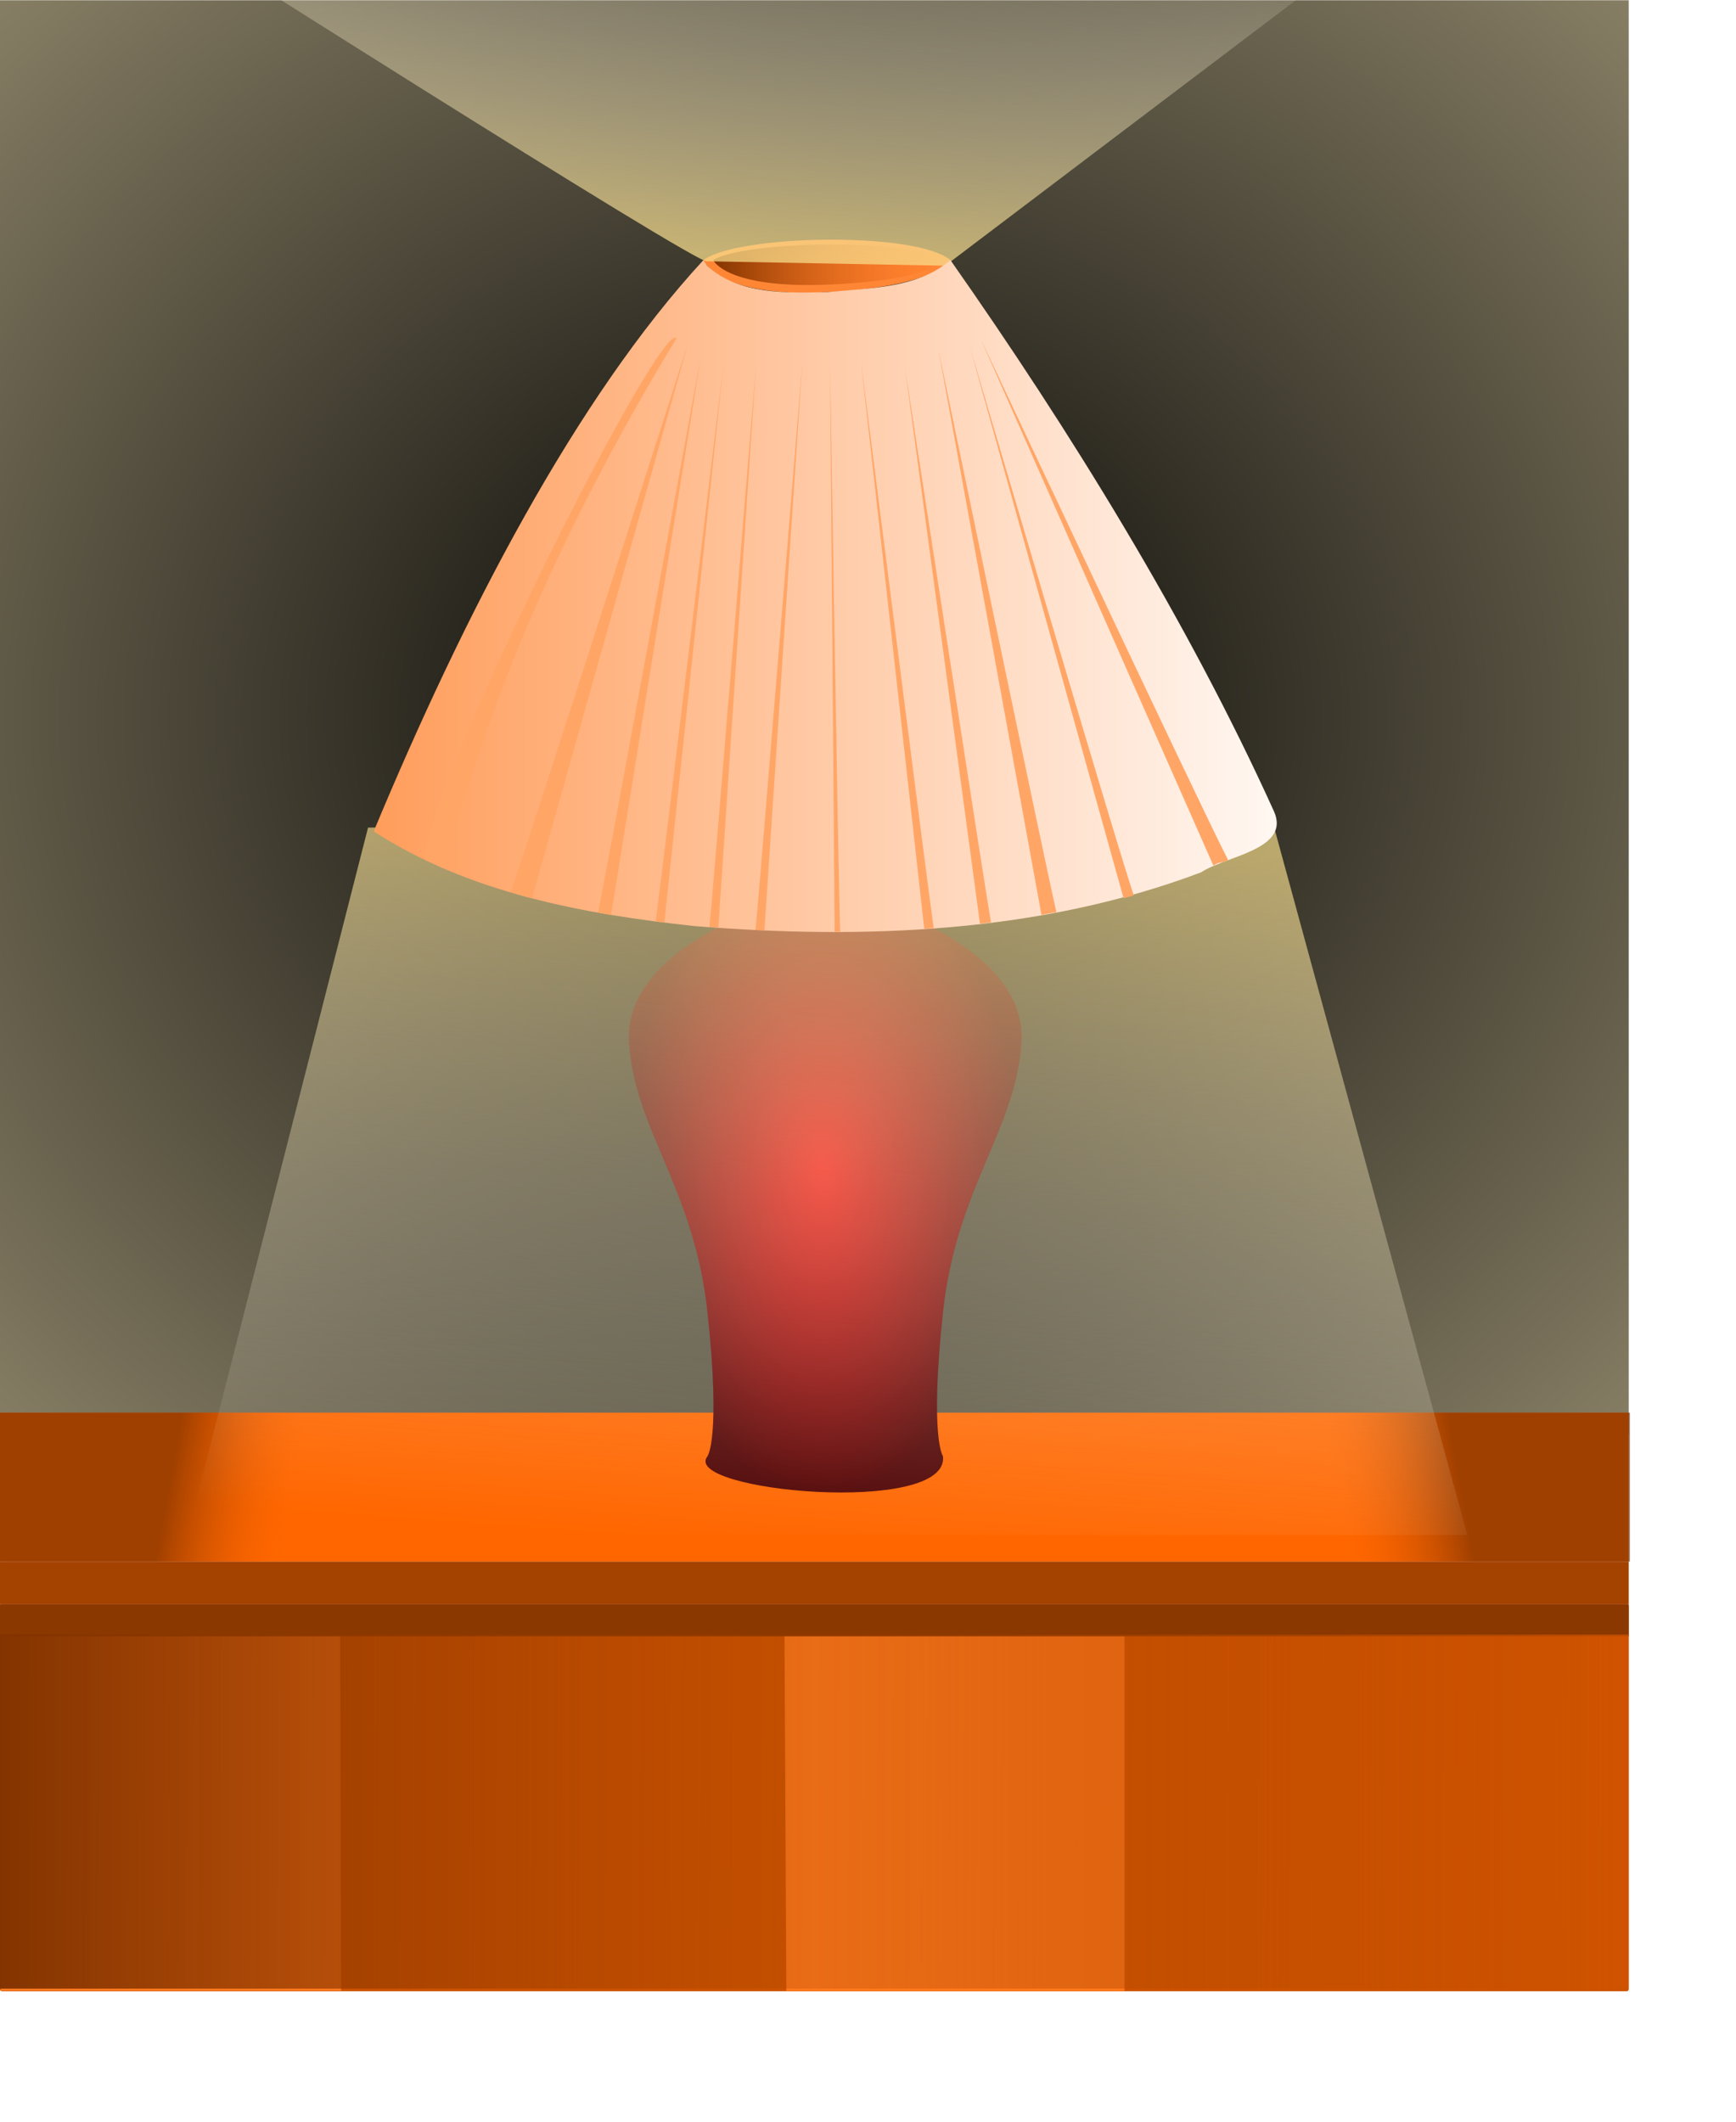<?xml version="1.0" encoding="UTF-8" standalone="no"?>
<!-- Created with Inkscape (http://www.inkscape.org/) -->

<svg
   xmlns:dc="http://purl.org/dc/elements/1.1/"
   xmlns:cc="http://creativecommons.org/ns#"
   xmlns:rdf="http://www.w3.org/1999/02/22-rdf-syntax-ns#"
   xmlns:svg="http://www.w3.org/2000/svg"
   xmlns="http://www.w3.org/2000/svg"
   xmlns:xlink="http://www.w3.org/1999/xlink"
   xmlns:sodipodi="http://sodipodi.sourceforge.net/DTD/sodipodi-0.dtd"
   xmlns:inkscape="http://www.inkscape.org/namespaces/inkscape"
   width="42.333mm"
   height="51.734mm"
   id="svg2"
   version="1.1"
   inkscape:version="0.91 r13725"
   sodipodi:docname="schemerlamp.svg"
   inkscape:export-filename="/DTP Opdrachten/Lijte Nijs/werkmateriaal/schemerlamp.png"
   inkscape:export-xdpi="922"
   inkscape:export-ydpi="922">
  <defs
     id="defs4">
    <linearGradient
       inkscape:collect="always"
       id="linearGradient4239">
      <stop
         style="stop-color:#602600;stop-opacity:0.596"
         offset="0"
         id="stop4241" />
      <stop
         style="stop-color:#ff6600;stop-opacity:0;"
         offset="1"
         id="stop4243" />
    </linearGradient>
    <linearGradient
       id="linearGradient4211"
       inkscape:collect="always">
      <stop
         id="stop4229"
         offset="0"
         style="stop-color:#602600;stop-opacity:0.596" />
      <stop
         id="stop4231"
         offset="1"
         style="stop-color:#ff6600;stop-opacity:0;" />
    </linearGradient>
    <linearGradient
       inkscape:collect="always"
       id="linearGradient4233">
      <stop
         style="stop-color:#803200;stop-opacity:1"
         offset="0"
         id="stop4213" />
      <stop
         id="stop4235"
         offset="0.51"
         style="stop-color:#a84200;stop-opacity:0.25" />
      <stop
         style="stop-color:#b14600;stop-opacity:0.354"
         offset="0.627"
         id="stop4237" />
      <stop
         style="stop-color:#d05300;stop-opacity:0.733"
         offset="1"
         id="stop4215" />
    </linearGradient>
    <linearGradient
       inkscape:collect="always"
       id="linearGradient4401">
      <stop
         style="stop-color:#000000;stop-opacity:1;"
         offset="0"
         id="stop4403" />
      <stop
         style="stop-color:#8c8368;stop-opacity:1"
         offset="1"
         id="stop4405" />
    </linearGradient>
    <linearGradient
       id="linearGradient4207">
      <stop
         id="stop4209"
         offset="0"
         style="stop-color:#f20a0a;stop-opacity:1" />
      <stop
         style="stop-color:#4f0303;stop-opacity:1"
         offset="1"
         id="stop4211" />
    </linearGradient>
    <linearGradient
       id="linearGradient4187">
      <stop
         id="stop4189"
         offset="0"
         style="stop-color:#ff9d5b;stop-opacity:1" />
      <stop
         id="stop4191"
         offset="1"
         style="stop-color:#fff8f3;stop-opacity:1" />
    </linearGradient>
    <linearGradient
       id="linearGradient3912">
      <stop
         style="stop-color:#f29c0a;stop-opacity:1;"
         offset="0"
         id="stop3914" />
      <stop
         id="stop3920"
         offset="1"
         style="stop-color:#f7b13b;stop-opacity:1;" />
    </linearGradient>
    <linearGradient
       id="linearGradient3867">
      <stop
         id="stop3869"
         offset="0"
         style="stop-color:#f7dd8c;stop-opacity:0.736" />
      <stop
         id="stop3871"
         offset="1"
         style="stop-color:#fffefb;stop-opacity:0;" />
    </linearGradient>
    <linearGradient
       id="linearGradient3855">
      <stop
         style="stop-color:#f7dd8c;stop-opacity:0.682"
         offset="0"
         id="stop3857" />
      <stop
         style="stop-color:#fffefb;stop-opacity:0;"
         offset="1"
         id="stop3859" />
    </linearGradient>
    <linearGradient
       id="linearGradient3845">
      <stop
         style="stop-color:#803300;stop-opacity:1;"
         offset="0"
         id="stop3847" />
      <stop
         style="stop-color:#ff6609;stop-opacity:0;"
         offset="1"
         id="stop3849" />
    </linearGradient>
    <linearGradient
       id="linearGradient3837">
      <stop
         style="stop-color:#c75000;stop-opacity:1;"
         offset="0"
         id="stop3839" />
      <stop
         style="stop-color:#6d2c00;stop-opacity:1;"
         offset="1"
         id="stop3841" />
    </linearGradient>
    <linearGradient
       inkscape:collect="always"
       xlink:href="#linearGradient3837"
       id="linearGradient3843"
       x1="183.094"
       y1="420.969"
       x2="600.374"
       y2="420.969"
       gradientUnits="userSpaceOnUse" />
    <linearGradient
       inkscape:collect="always"
       xlink:href="#linearGradient3845"
       id="linearGradient3851"
       x1="338.9"
       y1="269.087"
       x2="445.955"
       y2="269.087"
       gradientUnits="userSpaceOnUse" />
    <linearGradient
       inkscape:collect="always"
       xlink:href="#linearGradient3855"
       id="linearGradient3861"
       x1="388.998"
       y1="526.493"
       x2="364.654"
       y2="857.914"
       gradientUnits="userSpaceOnUse" />
    <linearGradient
       inkscape:collect="always"
       xlink:href="#linearGradient3867"
       id="linearGradient3865"
       gradientUnits="userSpaceOnUse"
       x1="375.765"
       y1="266.993"
       x2="386.876"
       y2="103.353" />
    <filter
       inkscape:collect="always"
       id="filter3885"
       x="-0.064"
       width="1.128"
       y="-0.317"
       height="1.633">
      <feGaussianBlur
         inkscape:collect="always"
         stdDeviation="15.593"
         id="feGaussianBlur3887" />
    </filter>
    <linearGradient
       inkscape:collect="always"
       xlink:href="#linearGradient3845"
       id="linearGradient3890"
       gradientUnits="userSpaceOnUse"
       x1="338.9"
       y1="269.087"
       x2="445.955"
       y2="269.087"
       gradientTransform="translate(-19.687,0)" />
    <linearGradient
       inkscape:collect="always"
       xlink:href="#linearGradient3837"
       id="linearGradient3894"
       gradientUnits="userSpaceOnUse"
       x1="183.094"
       y1="420.969"
       x2="600.374"
       y2="420.969"
       gradientTransform="translate(-19.687,0)" />
    <filter
       inkscape:collect="always"
       id="filter3908">
      <feGaussianBlur
         inkscape:collect="always"
         stdDeviation="9.637"
         id="feGaussianBlur3910" />
    </filter>
    <radialGradient
       inkscape:collect="always"
       xlink:href="#linearGradient3912"
       id="radialGradient3922"
       cx="389.75"
       cy="677.703"
       fx="389.75"
       fy="677.703"
       r="113.658"
       gradientTransform="matrix(1,0,0,1.654,0,-442.879)"
       gradientUnits="userSpaceOnUse" />
    <radialGradient
       inkscape:collect="always"
       xlink:href="#linearGradient3912"
       id="radialGradient3924"
       gradientUnits="userSpaceOnUse"
       gradientTransform="matrix(1,0,0,1.654,0,-442.879)"
       cx="393.791"
       cy="647.158"
       fx="393.791"
       fy="647.158"
       r="113.658" />
    <linearGradient
       inkscape:collect="always"
       xlink:href="#linearGradient3837"
       id="linearGradient3021"
       gradientUnits="userSpaceOnUse"
       gradientTransform="translate(-24.738,105.053)"
       x1="183.094"
       y1="420.969"
       x2="600.374"
       y2="420.969" />
    <linearGradient
       inkscape:collect="always"
       xlink:href="#linearGradient4187"
       id="linearGradient3048"
       gradientUnits="userSpaceOnUse"
       gradientTransform="translate(-19.687,0)"
       x1="183.094"
       y1="420.969"
       x2="600.374"
       y2="420.969" />
    <radialGradient
       inkscape:collect="always"
       xlink:href="#linearGradient3912"
       id="radialGradient3050"
       gradientUnits="userSpaceOnUse"
       gradientTransform="matrix(1,0,0,1.654,0,-442.879)"
       cx="389.75"
       cy="677.703"
       fx="389.75"
       fy="677.703"
       r="113.658" />
    <radialGradient
       inkscape:collect="always"
       xlink:href="#linearGradient3912"
       id="radialGradient4295"
       gradientUnits="userSpaceOnUse"
       gradientTransform="matrix(1,0,0,1.654,0,-442.879)"
       cx="393.791"
       cy="647.158"
       fx="393.791"
       fy="647.158"
       r="113.658" />
    <radialGradient
       inkscape:collect="always"
       xlink:href="#linearGradient3912"
       id="radialGradient4297"
       gradientUnits="userSpaceOnUse"
       gradientTransform="matrix(1,0,0,1.654,0,-442.879)"
       cx="389.75"
       cy="677.703"
       fx="389.75"
       fy="677.703"
       r="113.658" />
    <radialGradient
       inkscape:collect="always"
       xlink:href="#linearGradient3912"
       id="radialGradient4299"
       gradientUnits="userSpaceOnUse"
       gradientTransform="matrix(1,0,0,1.654,0,-442.879)"
       cx="389.75"
       cy="677.703"
       fx="389.75"
       fy="677.703"
       r="113.658" />
    <radialGradient
       inkscape:collect="always"
       xlink:href="#linearGradient3912"
       id="radialGradient4302"
       gradientUnits="userSpaceOnUse"
       gradientTransform="matrix(0.796,0,0,1.316,-602.855,-267.358)"
       cx="389.75"
       cy="677.703"
       fx="389.75"
       fy="677.703"
       r="113.658" />
    <radialGradient
       inkscape:collect="always"
       xlink:href="#linearGradient3912"
       id="radialGradient4305"
       gradientUnits="userSpaceOnUse"
       gradientTransform="matrix(0.796,0,0,1.316,-601.684,-267.358)"
       cx="393.791"
       cy="647.158"
       fx="393.791"
       fy="647.158"
       r="113.658" />
    <radialGradient
       inkscape:collect="always"
       xlink:href="#linearGradient4207"
       id="radialGradient5076"
       gradientUnits="userSpaceOnUse"
       gradientTransform="matrix(0.796,0,0,1.316,60.016,-208.771)"
       cx="389.75"
       cy="677.703"
       fx="389.75"
       fy="677.703"
       r="113.658" />
    <radialGradient
       inkscape:collect="always"
       xlink:href="#linearGradient4401"
       id="radialGradient4407"
       cx="366.272"
       cy="476.532"
       fx="366.272"
       fy="476.532"
       r="373.419"
       gradientTransform="matrix(1.473,0,0,1.296,-173.08,-141.147)"
       gradientUnits="userSpaceOnUse" />
    <linearGradient
       inkscape:collect="always"
       xlink:href="#linearGradient4211"
       id="linearGradient4217"
       x1="70.731"
       y1="828.077"
       x2="130.097"
       y2="838.819"
       gradientUnits="userSpaceOnUse" />
    <linearGradient
       inkscape:collect="always"
       xlink:href="#linearGradient4239"
       id="linearGradient4221"
       gradientUnits="userSpaceOnUse"
       x1="70.731"
       y1="828.077"
       x2="130.097"
       y2="838.819"
       gradientTransform="matrix(-1,0,0,1,733.085,0)" />
    <linearGradient
       inkscape:collect="always"
       xlink:href="#linearGradient4233"
       id="linearGradient4225"
       gradientUnits="userSpaceOnUse"
       x1="-17.118"
       y1="828.726"
       x2="734.252"
       y2="832.982"
       gradientTransform="matrix(1,0,0,2.376,0,-992.878)" />
  </defs>
  <sodipodi:namedview
     id="base"
     pagecolor="#ffffff"
     bordercolor="#666666"
     borderopacity="1.0"
     inkscape:pageopacity="0.0"
     inkscape:pageshadow="2"
     inkscape:zoom="3.2305251"
     inkscape:cx="41.241395"
     inkscape:cy="82.940556"
     inkscape:document-units="px"
     inkscape:current-layer="g4368"
     showgrid="false"
     inkscape:window-width="1344"
     inkscape:window-height="791"
     inkscape:window-x="31"
     inkscape:window-y="0"
     inkscape:window-maximized="0"
     showguides="true"
     fit-margin-top="0"
     fit-margin-left="0"
     fit-margin-right="0"
     fit-margin-bottom="0" />
  <g
     inkscape:label="Laag 1"
     inkscape:groupmode="layer"
     id="layer1"
     transform="translate(7.146,-877.211)">
    <g
       id="g4368"
       transform="matrix(0.201,0,0,0.201,-5.711,847.519)">
      <g
         id="g4226">
        <g
           id="g4358">
          <path
             sodipodi:nodetypes="ccccc"
             inkscape:connector-curvature="0"
             id="rect4221"
             d="m -7.146,147.833 0,657.399 746.838,0 0,-657.399 z"
             style="color:#000000;clip-rule:nonzero;display:inline;overflow:visible;visibility:visible;opacity:1;isolation:auto;mix-blend-mode:normal;color-interpolation:sRGB;color-interpolation-filters:linearRGB;solid-color:#000000;solid-opacity:1;fill:url(#radialGradient4407);fill-opacity:1;fill-rule:nonzero;stroke:none;stroke-width:19.9;stroke-linecap:butt;stroke-linejoin:miter;stroke-miterlimit:4;stroke-dasharray:none;stroke-dashoffset:0;stroke-opacity:1;marker:none;color-rendering:auto;image-rendering:auto;shape-rendering:auto;text-rendering:auto;enable-background:accumulate" />
          <g
             id="g4329">
            <path
               inkscape:connector-curvature="0"
               style="color:#000000;clip-rule:nonzero;display:inline;overflow:visible;visibility:visible;opacity:1;isolation:auto;mix-blend-mode:normal;color-interpolation:sRGB;color-interpolation-filters:linearRGB;solid-color:#000000;solid-opacity:1;fill:#ff6600;fill-opacity:1;fill-rule:nonzero;stroke:none;stroke-width:19.9;stroke-linecap:butt;stroke-linejoin:miter;stroke-miterlimit:4;stroke-dasharray:none;stroke-dashoffset:0;stroke-opacity:1;marker:none;color-rendering:auto;image-rendering:auto;shape-rendering:auto;text-rendering:auto;enable-background:accumulate"
               d="m -6.795,795.268 c -0.195,0 -0.352,0.159 -0.352,0.354 l 0,67.6 c 0,0.195 0.157,0.352 0.352,0.352 l 746.135,0 c 0.195,0 0.352,-0.157 0.352,-0.352 l 0,-67.6 c 0,-0.195 -0.157,-0.354 -0.352,-0.354 l -746.135,0 z"
               id="rect4310" />
            <path
               inkscape:connector-curvature="0"
               style="color:#000000;clip-rule:nonzero;display:inline;overflow:visible;visibility:visible;opacity:1;isolation:auto;mix-blend-mode:normal;color-interpolation:sRGB;color-interpolation-filters:linearRGB;solid-color:#000000;solid-opacity:1;fill:#a44200;fill-opacity:1;fill-rule:nonzero;stroke:none;stroke-width:19.9;stroke-linecap:butt;stroke-linejoin:miter;stroke-miterlimit:4;stroke-dasharray:none;stroke-dashoffset:0;stroke-opacity:1;marker:none;color-rendering:auto;image-rendering:auto;shape-rendering:auto;text-rendering:auto;enable-background:accumulate"
               d="m -7.047,863.572 c -0.056,0 -0.1,0.044 -0.1,0.1 l 0,19.268 c 0,0.056 0.044,0.1 0.1,0.1 l 746.637,0 c 0.056,0 0.102,-0.044 0.102,-0.1 l 0,-19.268 c 0,-0.056 -0.046,-0.1 -0.102,-0.1 l -746.637,0 z"
               id="rect4312" />
            <path
               inkscape:connector-curvature="0"
               style="color:#000000;clip-rule:nonzero;display:inline;overflow:visible;visibility:visible;opacity:1;isolation:auto;mix-blend-mode:normal;color-interpolation:sRGB;color-interpolation-filters:linearRGB;solid-color:#000000;solid-opacity:1;fill:#cd5300;fill-opacity:1;fill-rule:nonzero;stroke:none;stroke-width:19.9;stroke-linecap:butt;stroke-linejoin:miter;stroke-miterlimit:4;stroke-dasharray:none;stroke-dashoffset:0;stroke-opacity:1;marker:none;color-rendering:auto;image-rendering:auto;shape-rendering:auto;text-rendering:auto;enable-background:accumulate"
               d="m -6.232,883.039 c -0.507,0 -0.914,0.407 -0.914,0.914 l 0,175.654 c 0,0.507 0.407,0.914 0.914,0.914 l 745.008,0 c 0.507,0 0.916,-0.407 0.916,-0.914 l 0,-175.654 c 0,-0.507 -0.409,-0.914 -0.916,-0.914 l -745.008,0 z"
               id="rect4314" />
            <path
               sodipodi:nodetypes="ccccc"
               inkscape:connector-curvature="0"
               style="color:#000000;clip-rule:nonzero;display:inline;overflow:visible;visibility:visible;opacity:1;isolation:auto;mix-blend-mode:normal;color-interpolation:sRGB;color-interpolation-filters:linearRGB;solid-color:#000000;solid-opacity:1;fill:#ff791d;fill-opacity:1;fill-rule:nonzero;stroke:none;stroke-width:19.9;stroke-linecap:butt;stroke-linejoin:miter;stroke-miterlimit:4;stroke-dasharray:none;stroke-dashoffset:0;stroke-opacity:1;marker:none;color-rendering:auto;image-rendering:auto;shape-rendering:auto;text-rendering:auto;enable-background:accumulate"
               d="m -7.146,883.953 0.44,176.314 155.988,0 -0.44,-176.314 z"
               id="rect4316" />
            <path
               sodipodi:nodetypes="ccccc"
               inkscape:connector-curvature="0"
               style="color:#000000;clip-rule:nonzero;display:inline;overflow:visible;visibility:visible;opacity:1;isolation:auto;mix-blend-mode:normal;color-interpolation:sRGB;color-interpolation-filters:linearRGB;solid-color:#000000;solid-opacity:1;fill:#ff791d;fill-opacity:1;fill-rule:nonzero;stroke:none;stroke-width:19.9;stroke-linecap:butt;stroke-linejoin:miter;stroke-miterlimit:4;stroke-dasharray:none;stroke-dashoffset:0;stroke-opacity:1;marker:none;color-rendering:auto;image-rendering:auto;shape-rendering:auto;text-rendering:auto;enable-background:accumulate"
               d="m 352.502,883.953 0.914,176.568 155.072,0 0,-176.568 z"
               id="rect4318" />
            <path
               inkscape:connector-curvature="0"
               style="color:#000000;clip-rule:nonzero;display:inline;overflow:visible;visibility:visible;opacity:1;isolation:auto;mix-blend-mode:normal;color-interpolation:sRGB;color-interpolation-filters:linearRGB;solid-color:#000000;solid-opacity:1;fill:#8a3700;fill-opacity:1;fill-rule:nonzero;stroke:none;stroke-width:19.9;stroke-linecap:butt;stroke-linejoin:miter;stroke-miterlimit:4;stroke-dasharray:none;stroke-dashoffset:0;stroke-opacity:1;marker:none;color-rendering:auto;image-rendering:auto;shape-rendering:auto;text-rendering:auto;enable-background:accumulate"
               d="m -7.07,883.039 c -0.042,0 -0.076,0.034 -0.076,0.076 l 0,14.633 c 0,0.042 0.034,0.076 0.076,0.076 l 746.686,0 c 0.042,0 0.076,-0.034 0.076,-0.076 l 0,-14.633 c 0,-0.042 -0.034,-0.076 -0.076,-0.076 l -746.686,0 z"
               id="rect4320" />
            <path
               sodipodi:nodetypes="sssssssss"
               id="path4209"
               d="m -7.1,795.268 c -0.026,0 -0.047,0.159 -0.047,0.354 l 0,67.6 c 0,0.195 0.021,0.352 0.047,0.352 l 142.521,0 c 0.026,0 0.047,-0.157 0.047,-0.352 l 0,-67.6 c 0,-0.195 -0.021,-0.354 -0.047,-0.354 z"
               style="color:#000000;clip-rule:nonzero;display:inline;overflow:visible;visibility:visible;opacity:1;isolation:auto;mix-blend-mode:normal;color-interpolation:sRGB;color-interpolation-filters:linearRGB;solid-color:#000000;solid-opacity:1;fill:url(#linearGradient4217);fill-opacity:1;fill-rule:nonzero;stroke:none;stroke-width:19.9;stroke-linecap:butt;stroke-linejoin:miter;stroke-miterlimit:4;stroke-dasharray:none;stroke-dashoffset:0;stroke-opacity:1;marker:none;color-rendering:auto;image-rendering:auto;shape-rendering:auto;text-rendering:auto;enable-background:accumulate"
               inkscape:connector-curvature="0" />
            <path
               inkscape:connector-curvature="0"
               style="color:#000000;clip-rule:nonzero;display:inline;overflow:visible;visibility:visible;opacity:1;isolation:auto;mix-blend-mode:normal;color-interpolation:sRGB;color-interpolation-filters:linearRGB;solid-color:#000000;solid-opacity:1;fill:url(#linearGradient4221);fill-opacity:1;fill-rule:nonzero;stroke:none;stroke-width:19.9;stroke-linecap:butt;stroke-linejoin:miter;stroke-miterlimit:4;stroke-dasharray:none;stroke-dashoffset:0;stroke-opacity:1;marker:none;color-rendering:auto;image-rendering:auto;shape-rendering:auto;text-rendering:auto;enable-background:accumulate"
               d="m 740.184,795.268 c 0.026,0 0.047,0.159 0.047,0.354 l 0,67.6 c 0,0.195 -0.021,0.352 -0.047,0.352 l -142.521,0 c -0.026,0 -0.047,-0.157 -0.047,-0.352 l 0,-67.6 c 0,-0.195 0.021,-0.354 0.047,-0.354 z"
               id="path4219"
               sodipodi:nodetypes="sssssssss" />
            <path
               inkscape:connector-curvature="0"
               style="color:#000000;clip-rule:nonzero;display:inline;overflow:visible;visibility:visible;opacity:1;isolation:auto;mix-blend-mode:normal;color-interpolation:sRGB;color-interpolation-filters:linearRGB;solid-color:#000000;solid-opacity:1;fill:url(#linearGradient4225);fill-opacity:1;fill-rule:nonzero;stroke:none;stroke-width:19.9;stroke-linecap:butt;stroke-linejoin:miter;stroke-miterlimit:4;stroke-dasharray:none;stroke-dashoffset:0;stroke-opacity:1;marker:none;color-rendering:auto;image-rendering:auto;shape-rendering:auto;text-rendering:auto;enable-background:accumulate"
               d="m -7.1,896.987 c -0.026,0 -0.047,0.377 -0.047,0.84 l 0,160.643 c 0,0.463 0.021,0.836 0.047,0.836 l 746.675,0 c 0.026,0 0.047,-0.372 0.047,-0.836 l 0,-160.643 c 0,-0.463 -0.021,-0.84 -0.047,-0.84 z"
               id="path4223"
               sodipodi:nodetypes="sssssssss" />
          </g>
        </g>
        <g
           id="g4337">
          <path
             inkscape:connector-curvature="0"
             id="path4293"
             d="m 370.496,533.337 c -3.593,0.002 -6.924,0.131 -9.188,0.375 0,0 -19.311,3.015 -18.656,9.25 0.654,6.235 9.474,10.391 11.438,19.344 0.052,0.384 0.151,0.73 0.219,1.094 -5.529,0.399 -10.489,1.041 -14.406,1.906 0,0 -60.682,19.511 -58.625,59.625 2.057,40.114 29.829,66.869 36,124.469 6.171,57.599 0,65.844 0,65.844 -12.814,16.003 111.134,27.626 107.969,0 0,0 -6.171,-8.244 0,-65.844 6.171,-57.599 33.943,-84.355 36,-124.469 2.057,-40.114 -58.625,-59.625 -58.625,-59.625 -4.597,-0.72 -9.548,-1.293 -14.594,-1.688 0.174,-0.433 0.315,-0.878 0.406,-1.312 1.963,-8.953 10.814,-13.109 11.469,-19.344 0.654,-6.235 -18.656,-9.25 -18.656,-9.25 -3.312,-0.253 -7.157,-0.377 -10.75,-0.375 z"
             style="fill:url(#radialGradient5076);fill-opacity:1;stroke:none;stroke-width:1.25;stroke-linecap:butt;stroke-linejoin:miter;stroke-miterlimit:4;stroke-dasharray:none;stroke-opacity:1" />
          <path
             sodipodi:nodetypes="ccccc"
             inkscape:connector-curvature="0"
             id="path3853"
             d="m 161.619,527.099 c -1.01,4.04 -82.83,324.249 -82.83,324.249 l 586.88,0 -90.027,-329.652 z"
             style="fill:url(#linearGradient3861);fill-opacity:1;stroke:none;stroke-width:1px;stroke-linecap:butt;stroke-linejoin:miter;stroke-opacity:1;filter:url(#filter3908)" />
          <path
             style="fill:#ff8635;fill-opacity:1;stroke:none;stroke-width:1.624px;stroke-linecap:butt;stroke-linejoin:miter;stroke-opacity:1"
             d="m 315.422,266.95 c 15.39,-11.661 97.428,-13.29 113.246,0 0,0 -6.096,12.108 -56.623,14.693 -50.527,2.586 -56.623,-14.693 -56.623,-14.693 z"
             id="path3018"
             inkscape:connector-curvature="0"
             sodipodi:nodetypes="cczc" />
          <path
             sodipodi:nodetypes="cczc"
             inkscape:connector-curvature="0"
             id="path3058"
             d="m 319.898,266.95 c 14.363,-8.913 90.922,-10.159 105.684,0 0,0 -5.689,9.255 -52.842,11.231 -47.153,1.976 -52.842,-11.231 -52.842,-11.231 z"
             style="fill:url(#linearGradient3890);fill-opacity:1;stroke:none;stroke-width:1.371px;stroke-linecap:butt;stroke-linejoin:miter;stroke-opacity:1" />
          <path
             sodipodi:nodetypes="ccccc"
             style="fill:url(#linearGradient3865);fill-opacity:1;stroke:none;filter:url(#filter3885)"
             d="M 317.178,267.498 C 316.168,271.538 55.557,105.879 55.557,105.879 l 586.88,0 -216.166,163.64 z"
             id="path3863"
             inkscape:connector-curvature="0" />
          <path
             sodipodi:nodetypes="cccccccccc"
             inkscape:connector-curvature="0"
             id="path3054"
             d="m 315.407,266.938 c -58.373,63.245 -109.599,161.98 -151.188,261.875 43.603,28.271 96.302,37.96 147.194,43.437 77.786,6.227 158.458,3.186 232.177,-24.65 11.431,-7.535 41.182,-10.471 33.447,-27.914 -39.933,-88.095 -93.886,-175.076 -148.381,-252.748 -15.332,13.2 -37.437,12.751 -56.625,14.719 -18.559,0.317 -40.203,1.273 -54.875,-12.031 l -1.75,-2.688 z"
             style="fill:url(#linearGradient3048);fill-opacity:1;stroke:none;stroke-width:1.624px;stroke-linecap:butt;stroke-linejoin:miter;stroke-opacity:1" />
          <g
             style="fill:#ffa667;fill-opacity:1;stroke:none"
             id="g4193">
            <path
               inkscape:connector-curvature="0"
               id="path3023"
               d="m 187.691,541.715 c 3.116,1.495 6.209,3.04 9.387,4.395 20.409,-83.95 59.788,-167.185 105.959,-243.258 -6.828,-9.755 -113.358,201.431 -115.346,238.863 z"
               style="fill:#ffa667;fill-opacity:1;stroke:none;stroke-width:1px;stroke-linecap:butt;stroke-linejoin:miter;stroke-opacity:1" />
            <path
               inkscape:connector-curvature="0"
               id="path3025"
               d="m 226.998,556.662 c 2.699,0.794 5.361,1.692 8.084,2.416 0.581,0.154 1.174,0.265 1.756,0.416 L 308.156,305.812 c 0,0 -75.612,236.058 -81.158,250.85 z"
               style="fill:#ffa667;fill-opacity:1;stroke:none;stroke-width:0.861px;stroke-linecap:butt;stroke-linejoin:miter;stroke-opacity:1" />
            <path
               sodipodi:nodetypes="ccccc"
               inkscape:connector-curvature="0"
               id="path3027"
               d="m 549.229,544.509 c 3.672,-2.148 2.021,-0.688 5.497,-1.997 0.43,-0.161 0.849,-0.356 1.283,-0.518 C 544.785,520.532 442.434,302.852 442.434,302.852 Z"
               style="fill:#ffa667;fill-opacity:1;stroke:none;stroke-width:1px;stroke-linecap:butt;stroke-linejoin:miter;stroke-opacity:1" />
            <path
               inkscape:connector-curvature="0"
               id="path3031"
               d="m 470.402,567.084 c 2.292,-0.4 4.584,-0.801 6.869,-1.236 C 473.776,551.736 423.096,307.758 423.096,307.758 l 47.307,259.326 z"
               style="fill:#ffa667;fill-opacity:1;stroke:none;stroke-width:0.711px;stroke-linecap:butt;stroke-linejoin:miter;stroke-opacity:1" />
            <path
               inkscape:connector-curvature="0"
               id="path3033"
               d="m 267.07,566.004 c 2.005,0.358 3.997,0.79 6.006,1.123 6.4e-4,1.1e-4 0.001,-10e-5 0.002,0 l 41.24,-256.363 c 0,0 -44.211,241.347 -47.248,255.24 z"
               style="fill:#ffa667;fill-opacity:1;stroke:none;stroke-width:0.661px;stroke-linecap:butt;stroke-linejoin:miter;stroke-opacity:1" />
            <path
               inkscape:connector-curvature="0"
               id="path3035"
               d="m 293.502,570.117 c 1.335,0.174 2.664,0.311 3.998,0.477 l 26.98,-254.84 c 0,0 -28.29,234.741 -30.979,254.363 z"
               style="fill:#ffa667;fill-opacity:1;stroke:none;stroke-width:0.539px;stroke-linecap:butt;stroke-linejoin:miter;stroke-opacity:1" />
            <path
               inkscape:connector-curvature="0"
               id="path3037"
               d="m 442.197,571.154 c 1.694,-0.193 3.387,-0.385 5.078,-0.596 -2.419,-13.069 -39.387,-253.764 -39.387,-253.764 l 34.309,254.359 z"
               style="fill:#ffa667;fill-opacity:1;stroke:none;stroke-width:0.6px;stroke-linecap:butt;stroke-linejoin:miter;stroke-opacity:1" />
            <path
               inkscape:connector-curvature="0"
               id="path3039"
               d="m 416.656,573.467 c 1.447,-0.096 2.896,-0.163 4.342,-0.27 -2.21,-14.744 -33.33,-259.453 -33.33,-259.453 l 28.988,259.723 z"
               style="fill:#ffa667;fill-opacity:1;stroke:none;stroke-width:0.563px;stroke-linecap:butt;stroke-linejoin:miter;stroke-opacity:1" />
            <path
               inkscape:connector-curvature="0"
               id="path3041"
               d="m 375.588,574.863 c 0.843,8e-5 1.686,-0.032 2.529,-0.035 -0.698,-13.828 -4.658,-261.145 -4.658,-261.145 l 2.129,261.18 z"
               style="fill:#ffa667;fill-opacity:1;stroke:none;stroke-width:0.441px;stroke-linecap:butt;stroke-linejoin:miter;stroke-opacity:1" />
            <path
               inkscape:connector-curvature="0"
               id="path3043"
               d="m 318.16,572.68 c 1.357,0.099 2.72,0.169 4.078,0.262 l 17.279,-257.725 c 0,0 -19.804,242.334 -21.357,257.463 z"
               style="fill:#ffa667;fill-opacity:1;stroke:none;stroke-width:0.539px;stroke-linecap:butt;stroke-linejoin:miter;stroke-opacity:1" />
            <path
               inkscape:connector-curvature="0"
               id="path3045"
               d="m 339.275,574.027 c 0.476,0.023 0.948,0.07 1.424,0.092 0.891,0.042 1.787,0.035 2.678,0.074 l 17.352,-259.986 c 0,0 -20.059,246.674 -21.453,259.82 z"
               style="fill:#ffa667;fill-opacity:1;stroke:none;stroke-width:0.539px;stroke-linecap:butt;stroke-linejoin:miter;stroke-opacity:1" />
            <path
               sodipodi:nodetypes="cccc"
               inkscape:connector-curvature="0"
               id="path3029"
               d="m 508.041,559.44 c 3.492,-0.85 1.545,-0.337 4.737,-1.31 C 508.635,547.844 437.312,305.812 437.312,305.812 Z"
               style="fill:#ffa667;fill-opacity:1;stroke:none;stroke-width:0.861px;stroke-linecap:butt;stroke-linejoin:miter;stroke-opacity:1" />
          </g>
        </g>
      </g>
    </g>
  </g>
</svg>
